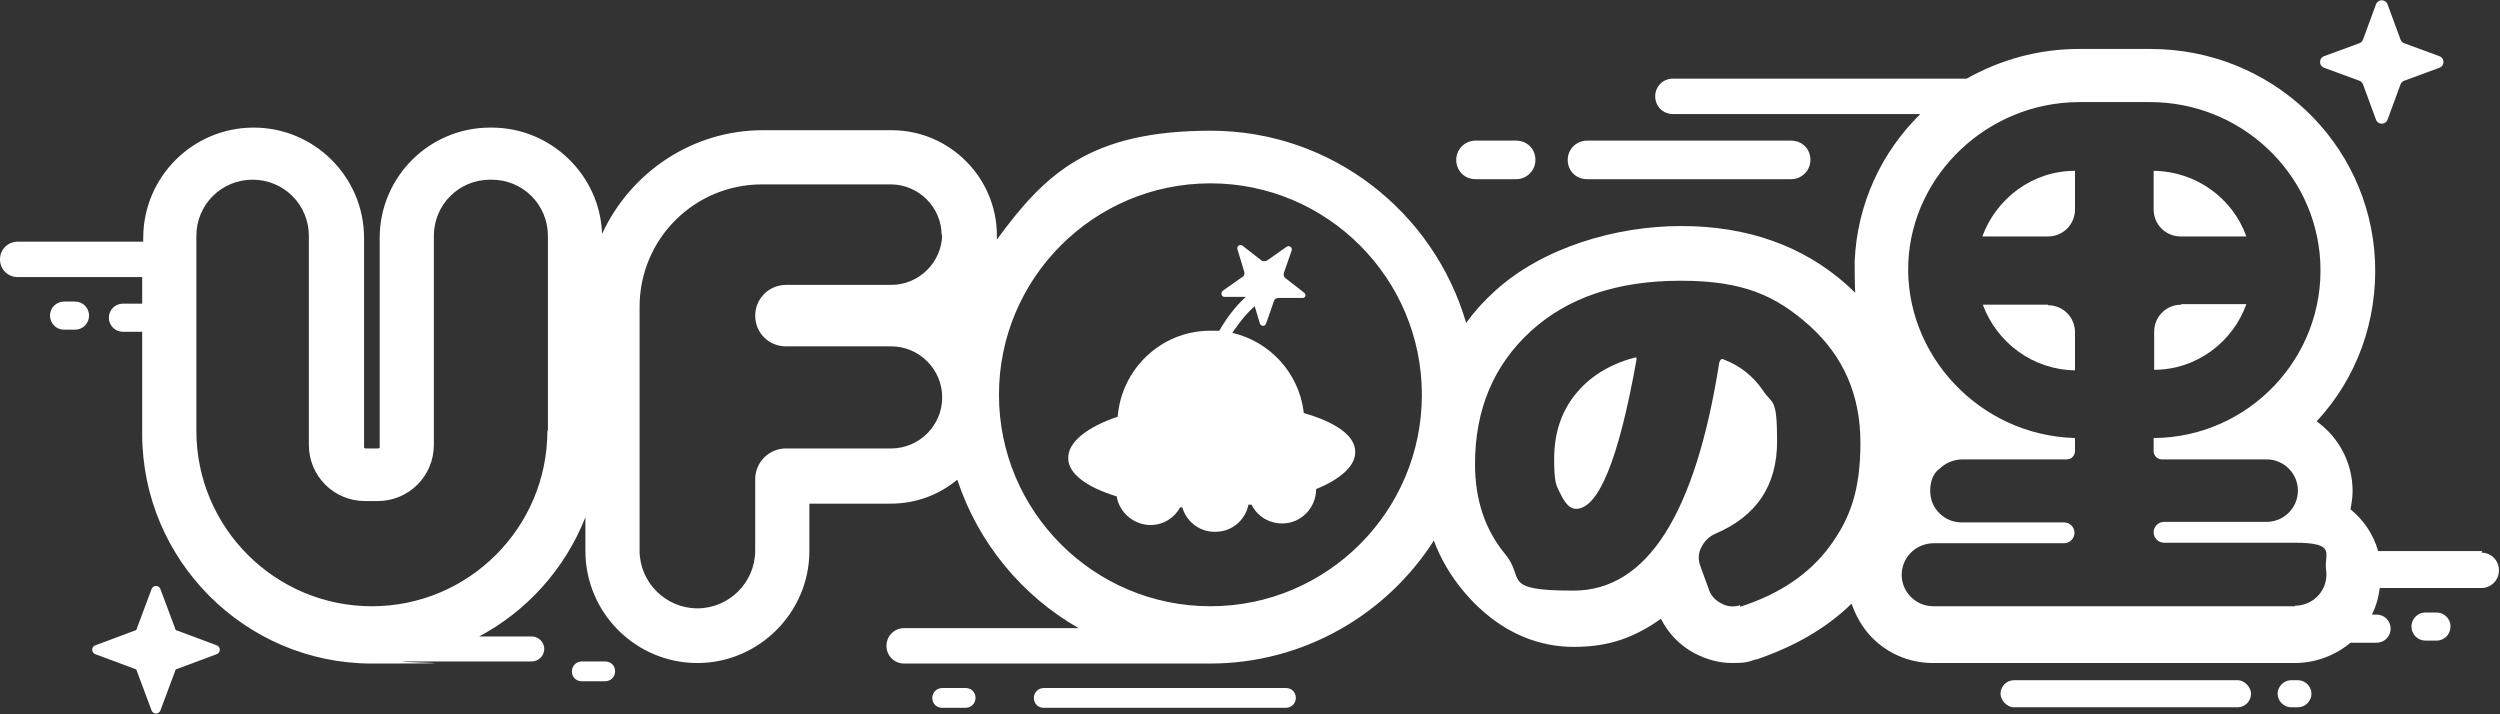 <?xml version="1.0" encoding="UTF-8"?>
<svg id="_レイヤー_1" data-name="レイヤー_1" xmlns="http://www.w3.org/2000/svg" version="1.1" viewBox="0 0 480 137.1">
  <rect x="0" y="0" width="480" height="137.1" fill="#333333" stroke="none"/>
  <!-- Generator: Adobe Illustrator 29.3.1, SVG Export Plug-In . SVG Version: 2.1.0 Build 151)  -->
  <defs>
    <style>
      .st0 {
        fill: #fff;
      }
    </style>
  </defs>
  <path class="st0" d="M250.3,79c-1-7.5-6.5-13.4-13.7-15.1.2-.2.3-.5.5-.7,1.1-1.6,2.3-3.1,3.8-4.4l1,3.3c.2.6,1,.6,1.2,0l1.5-4.3c.1-.4.5-.6.9-.6h4.5c.6.1.9-.6.4-1l-3.6-2.8c-.3-.2-.4-.7-.3-1l1.5-4.3c.2-.6-.5-1.1-1-.7l-3.7,2.6c-.3.2-.8.2-1.1,0l-3.6-2.8c-.5-.4-1.2,0-1,.7l1.3,4.3c.1.4,0,.8-.4,1l-3.7,2.6c-.5.4-.3,1.2.3,1.2h4.1c-2.1,1.9-3.7,4.1-5.1,6.5-.7,0-1.4,0-2.1,0-9.3.2-16.7,7.5-17.4,16.5-5.9,2-9.6,4.9-9.5,8,0,3,3.7,5.6,9.3,7.3.5,3.1,3.3,5.5,6.5,5.5,2.5,0,4.6-1.4,5.7-3.4.1,0,.3,0,.4,0,.8,2.8,3.4,4.8,6.4,4.7,3.1,0,5.7-2.2,6.3-5.2.2,0,.4,0,.6,0,1.1,2.2,3.3,3.6,5.9,3.6,3.6,0,6.5-3,6.5-6.6,0,0,0,0,0,0,4.7-1.9,7.6-4.5,7.5-7.2,0-3.1-3.9-5.7-9.9-7.4Z"/>
  <path class="st0" d="M418.8,58.5c-2.9,0-5.2,2.3-5.2,5.2v7.3h0c8.1,0,15.1-5.3,17.7-12.6,0,0,0,0,0,0h-12.5Z"/>
  <path class="st0" d="M393.2,58.5c-4.2,0-8.3,0-12.5,0h0c2.7,7.3,9.6,12.5,17.7,12.6,0,0,0,0,0,0v-7.3c0-2.9-2.3-5.2-5.2-5.2Z"/>
  <path class="st0" d="M418.8,45.4h12.5c-2.6-7.3-9.6-12.5-17.8-12.6h0s0,1.7,0,7.4c0,2.9,2.3,5.2,5.2,5.2Z"/>
  <path class="st0" d="M380.7,45.4h0s12.5,0,12.5,0c2.9,0,5.2-2.3,5.2-5.2v-7.4s0,0,0,0c-8.2,0-15.1,5.3-17.8,12.6Z"/>
  <path class="st0" d="M313.7,68.7c-4.8,1.3-8.6,3.7-11.3,7.1-2.7,3.4-4,7.5-4,12.3s.4,5.1,1.3,6.9c.9,1.8,1.8,2.7,2.9,2.7,4.3,0,8.2-9.5,11.6-28.6,0-.2,0-.3,0-.4-.1-.1-.3-.1-.4,0Z"/>
  <path class="st0" d="M14.4,57.9h-2.1c-1.5,0-2.7,1.2-2.7,2.7s1.2,2.7,2.7,2.7h2.1c1.5,0,2.7-1.2,2.7-2.7s-1.2-2.7-2.7-2.7Z"/>
  <path class="st0" d="M246.9,132.1h-46.5c-1,0-1.9.8-1.9,1.9s.8,1.9,1.9,1.9h46.5c1,0,1.9-.8,1.9-1.9s-.8-1.9-1.9-1.9Z"/>
  <path class="st0" d="M185.4,132.1h-4.5c-1,0-1.9.8-1.9,1.9s.8,1.9,1.9,1.9h4.5c1,0,1.9-.8,1.9-1.9s-.8-1.9-1.9-1.9Z"/>
  <path class="st0" d="M441.2,130.6h-1.3c-1.4,0-2.6,1.2-2.6,2.6s1.2,2.6,2.6,2.6h1.3c1.4,0,2.6-1.2,2.6-2.6s-1.2-2.6-2.6-2.6Z"/>
  <rect class="st0" x="384.1" y="130.6" width="48.1" height="5.2" rx="2.6" ry="2.6"/>
  <path class="st0" d="M116.2,127h-4.5c-1,0-1.9.8-1.9,1.9s.8,1.9,1.9,1.9h4.5c1,0,1.9-.8,1.9-1.9s-.8-1.9-1.9-1.9Z"/>
  <path class="st0" d="M446.2,13l6.8,2.5c.3.1.6.4.7.7l2.5,6.8c.4,1,1.8,1,2.2,0l2.5-6.8c.1-.3.4-.6.7-.7l6.8-2.5c1-.4,1-1.8,0-2.2l-6.8-2.5c-.3-.1-.6-.4-.7-.7l-2.5-6.8c-.4-1-1.8-1-2.2,0l-2.5,6.8c-.1.3-.4.6-.7.7l-6.8,2.5c-1,.4-1,1.8,0,2.2Z"/>
  <path class="st0" d="M41.6,123.9l-7.5-2.8c-.3,0-.5-.3-.5-.5l-2.8-7.5c-.3-.8-1.4-.8-1.7,0l-2.8,7.5c0,.3-.3.5-.5.5l-7.5,2.8c-.8.3-.8,1.4,0,1.7l7.5,2.8c.3,0,.5.3.5.5l2.8,7.5c.3.8,1.4.8,1.7,0l2.8-7.5c0-.3.3-.5.5-.5l7.5-2.8c.8-.3.8-1.4,0-1.7Z"/>
  <path class="st0" d="M304.7,34.4h39.2c2,0,3.7-1.6,3.7-3.7s-1.6-3.7-3.7-3.7h-39.2c-2,0-3.7,1.6-3.7,3.7s1.6,3.7,3.7,3.7Z"/>
  <path class="st0" d="M283.3,34.4h7.8c2,0,3.7-1.6,3.7-3.7s-1.6-3.7-3.7-3.7h-7.8c-2,0-3.7,1.6-3.7,3.7s1.6,3.7,3.7,3.7Z"/>
  <path class="st0" d="M476.6,105.8h-20c-.9-3.2-2.8-6-5.3-8,.2-1.1.4-2.3.4-3.5,0-5.5-2.7-10.4-6.9-13.4,7.8-8.4,11.7-19.4,11.2-30.9-1.1-22.8-20-40.6-43.1-40.6h-13.7c-7.9,0-15.2,2.1-21.6,5.7h-56.4c-1.9,0-3.4,1.5-3.4,3.4h0c0,1.9,1.5,3.4,3.4,3.4h47.5c-7.4,7.3-12.1,17.1-12.6,28.2,0,2.1,0,4.1.1,6.1-.5-.5-1.1-1-1.6-1.5-8.4-7.5-19.1-11.3-31.8-11.3s-26.7,4.2-35.8,12.5c-2.1,1.9-3.9,3.9-5.5,6.1-6.2-21.3-25.8-36.9-49-36.9s-31.8,8.2-41.1,20.9c0-.3,0-.6,0-.8,0-11.1-9.1-20.2-20.2-20.2h-24.7c-13.7,0-25.5,8.2-30.9,19.9-.4-11.3-9.8-20.4-21.2-20.4h-.3c-11.7,0-21.2,9.5-21.2,21.2v40.1c0,.2-.1.3-.3.3h-2.4c-.2,0-.3-.1-.3-.3v-40.1c0-11.7-9.5-21.2-21.2-21.2s-21.2,9.5-21.2,21.2v.7H3.4c-1.9,0-3.4,1.5-3.4,3.4h0c0,1.9,1.5,3.4,3.4,3.4h23.9v5.1h-3.7c-1.5,0-2.7,1.2-2.7,2.7s1.2,2.7,2.7,2.7h3.7v19.6c0,24.3,19.8,44.1,44.1,44.1s4.1-.2,6.1-.4h24.6c1.3,0,2.4-1.1,2.4-2.4h0c0-1.3-1.1-2.4-2.4-2.4h-10.1c9.2-4.9,16.5-13,20.4-22.9v6.5c0,11.9,9.7,21.5,21.5,21.5s21.5-9.7,21.5-21.5v-9.1h15.6c4.9,0,9.3-1.7,12.8-4.6,4,12.1,12.4,22.3,23.3,28.5h-33.5c-1.9,0-3.4,1.5-3.4,3.4s1.5,3.4,3.4,3.4h57c.2,0,.5,0,.7,0,.3,0,.7,0,1,0,18,0,33.9-9.4,43-23.6,1.3,3.5,3.2,6.7,5.6,9.6,7.4,8.9,15.6,10.8,21.2,10.8s10.8-1.1,16.8-5.4c1.4,2.8,3.6,5.1,6.4,6.6,2.3,1.2,4.7,1.9,7.3,1.9s3-.2,4.5-.7h.2c7.3-2.5,13.4-6,18.2-10.7.7,2,1.7,3.9,3.1,5.6,3.1,3.7,7.7,5.8,12.5,5.8h69.5c3.9,0,7.7-1.4,10.7-3.9h5c1.5,0,2.7-1.2,2.7-2.7s-1.2-2.7-2.7-2.7h-.9c.8-1.6,1.3-3.3,1.5-5.1h19.5c1.9,0,3.4-1.5,3.4-3.4h0c0-1.9-1.5-3.4-3.4-3.4ZM105.1,82.7c0,18.6-15.1,33.7-33.7,33.7h0c-18.6,0-33.7-15.1-33.7-33.7v-37.4c0-6,4.8-10.8,10.8-10.8h0c6,0,10.8,4.8,10.8,10.8v40.1c0,6,4.8,10.8,10.8,10.8h2.4c6,0,10.8-4.8,10.8-10.8v-40.1c0-6,4.8-10.8,10.8-10.8h.3c6,0,10.8,4.8,10.8,10.8v37.4ZM180.9,44.9c0,5.4-4.4,9.8-9.8,9.8h-20.2c-3.2,0-5.9,2.6-5.9,5.9s2.6,5.9,5.9,5.9h20.2c5.4,0,9.8,4.4,9.8,9.8s-4.4,9.8-9.8,9.8h-20.2c-3.2,0-5.9,2.6-5.9,5.9v13.7c0,6.1-5,11.1-11.1,11.1s-11.1-5-11.1-11.1v-46.8c0-13,10.5-23.5,23.5-23.5h24.7c5.4,0,9.8,4.4,9.8,9.8h0ZM232.4,116.4c-22.4,0-40.6-18.2-40.6-40.6s18.2-40.6,40.6-40.6,40.6,18.2,40.6,40.6-18.2,40.6-40.6,40.6ZM334.1,116.2c-1.3.4-2.5.3-3.7-.4-1.2-.6-2-1.6-2.4-2.9l-1.6-4.4c-.4-1.2-.3-2.4.3-3.5.6-1.2,1.5-2,2.6-2.5,8-3.4,11.9-9.3,11.9-17.8s-.9-7-2.7-9.7c-1.8-2.7-4.4-4.8-7.6-6-.3-.2-.6,0-.8.6-4.6,29.2-13.9,43.8-28,43.8s-9.2-2.3-13.1-7c-3.9-4.7-5.8-10.5-5.8-17.3,0-10.5,3.6-19,10.7-25.5,7.1-6.5,16.7-9.7,28.8-9.7s18.3,2.9,24.8,8.7c6.4,5.8,9.7,13.2,9.7,22.4s-2,14.6-5.9,19.9c-3.9,5.3-9.7,9.2-17.2,11.6ZM440.7,116.4h-69.5c-3.7,0-6.6-3.3-6-7,.5-3,3.1-5.1,6.1-5.1h25c1.1,0,2-.9,2-2h0c0-1.1-.9-2-2-2h-19.7c-3.3,0-6-2.7-6-6s1.7-4.2,1.8-4.3c1.7-1.7,3.9-1.8,4.3-1.8h20.1c.9,0,1.6-.7,1.6-1.6v-2.5c-18.4-.5-32.8-16.1-32-33.8.8-16.8,15.2-30.6,32.7-30.7h13.7c17.3,0,31.8,13.4,32.7,30.7.9,18.4-13.8,33.7-32,33.8h0v2.5c0,.9.7,1.6,1.6,1.6,6.7,0,13.4,0,20.1,0,3.3,0,6,2.7,6,6s-2.7,6-6,6h-19.7c-1.1,0-2,.9-2,2h0c0,1.1.9,2,2,2,8.3,0,16.7,0,25,0s5.7,2.1,6.1,5.1c.6,3.8-2.3,7-6,7Z"/>
  <path class="st0" d="M467.8,117.6h-2.1c-1.5,0-2.7,1.2-2.7,2.7s1.2,2.7,2.7,2.7h2.1c1.5,0,2.7-1.2,2.7-2.7s-1.2-2.7-2.7-2.7Z"/>
</svg>